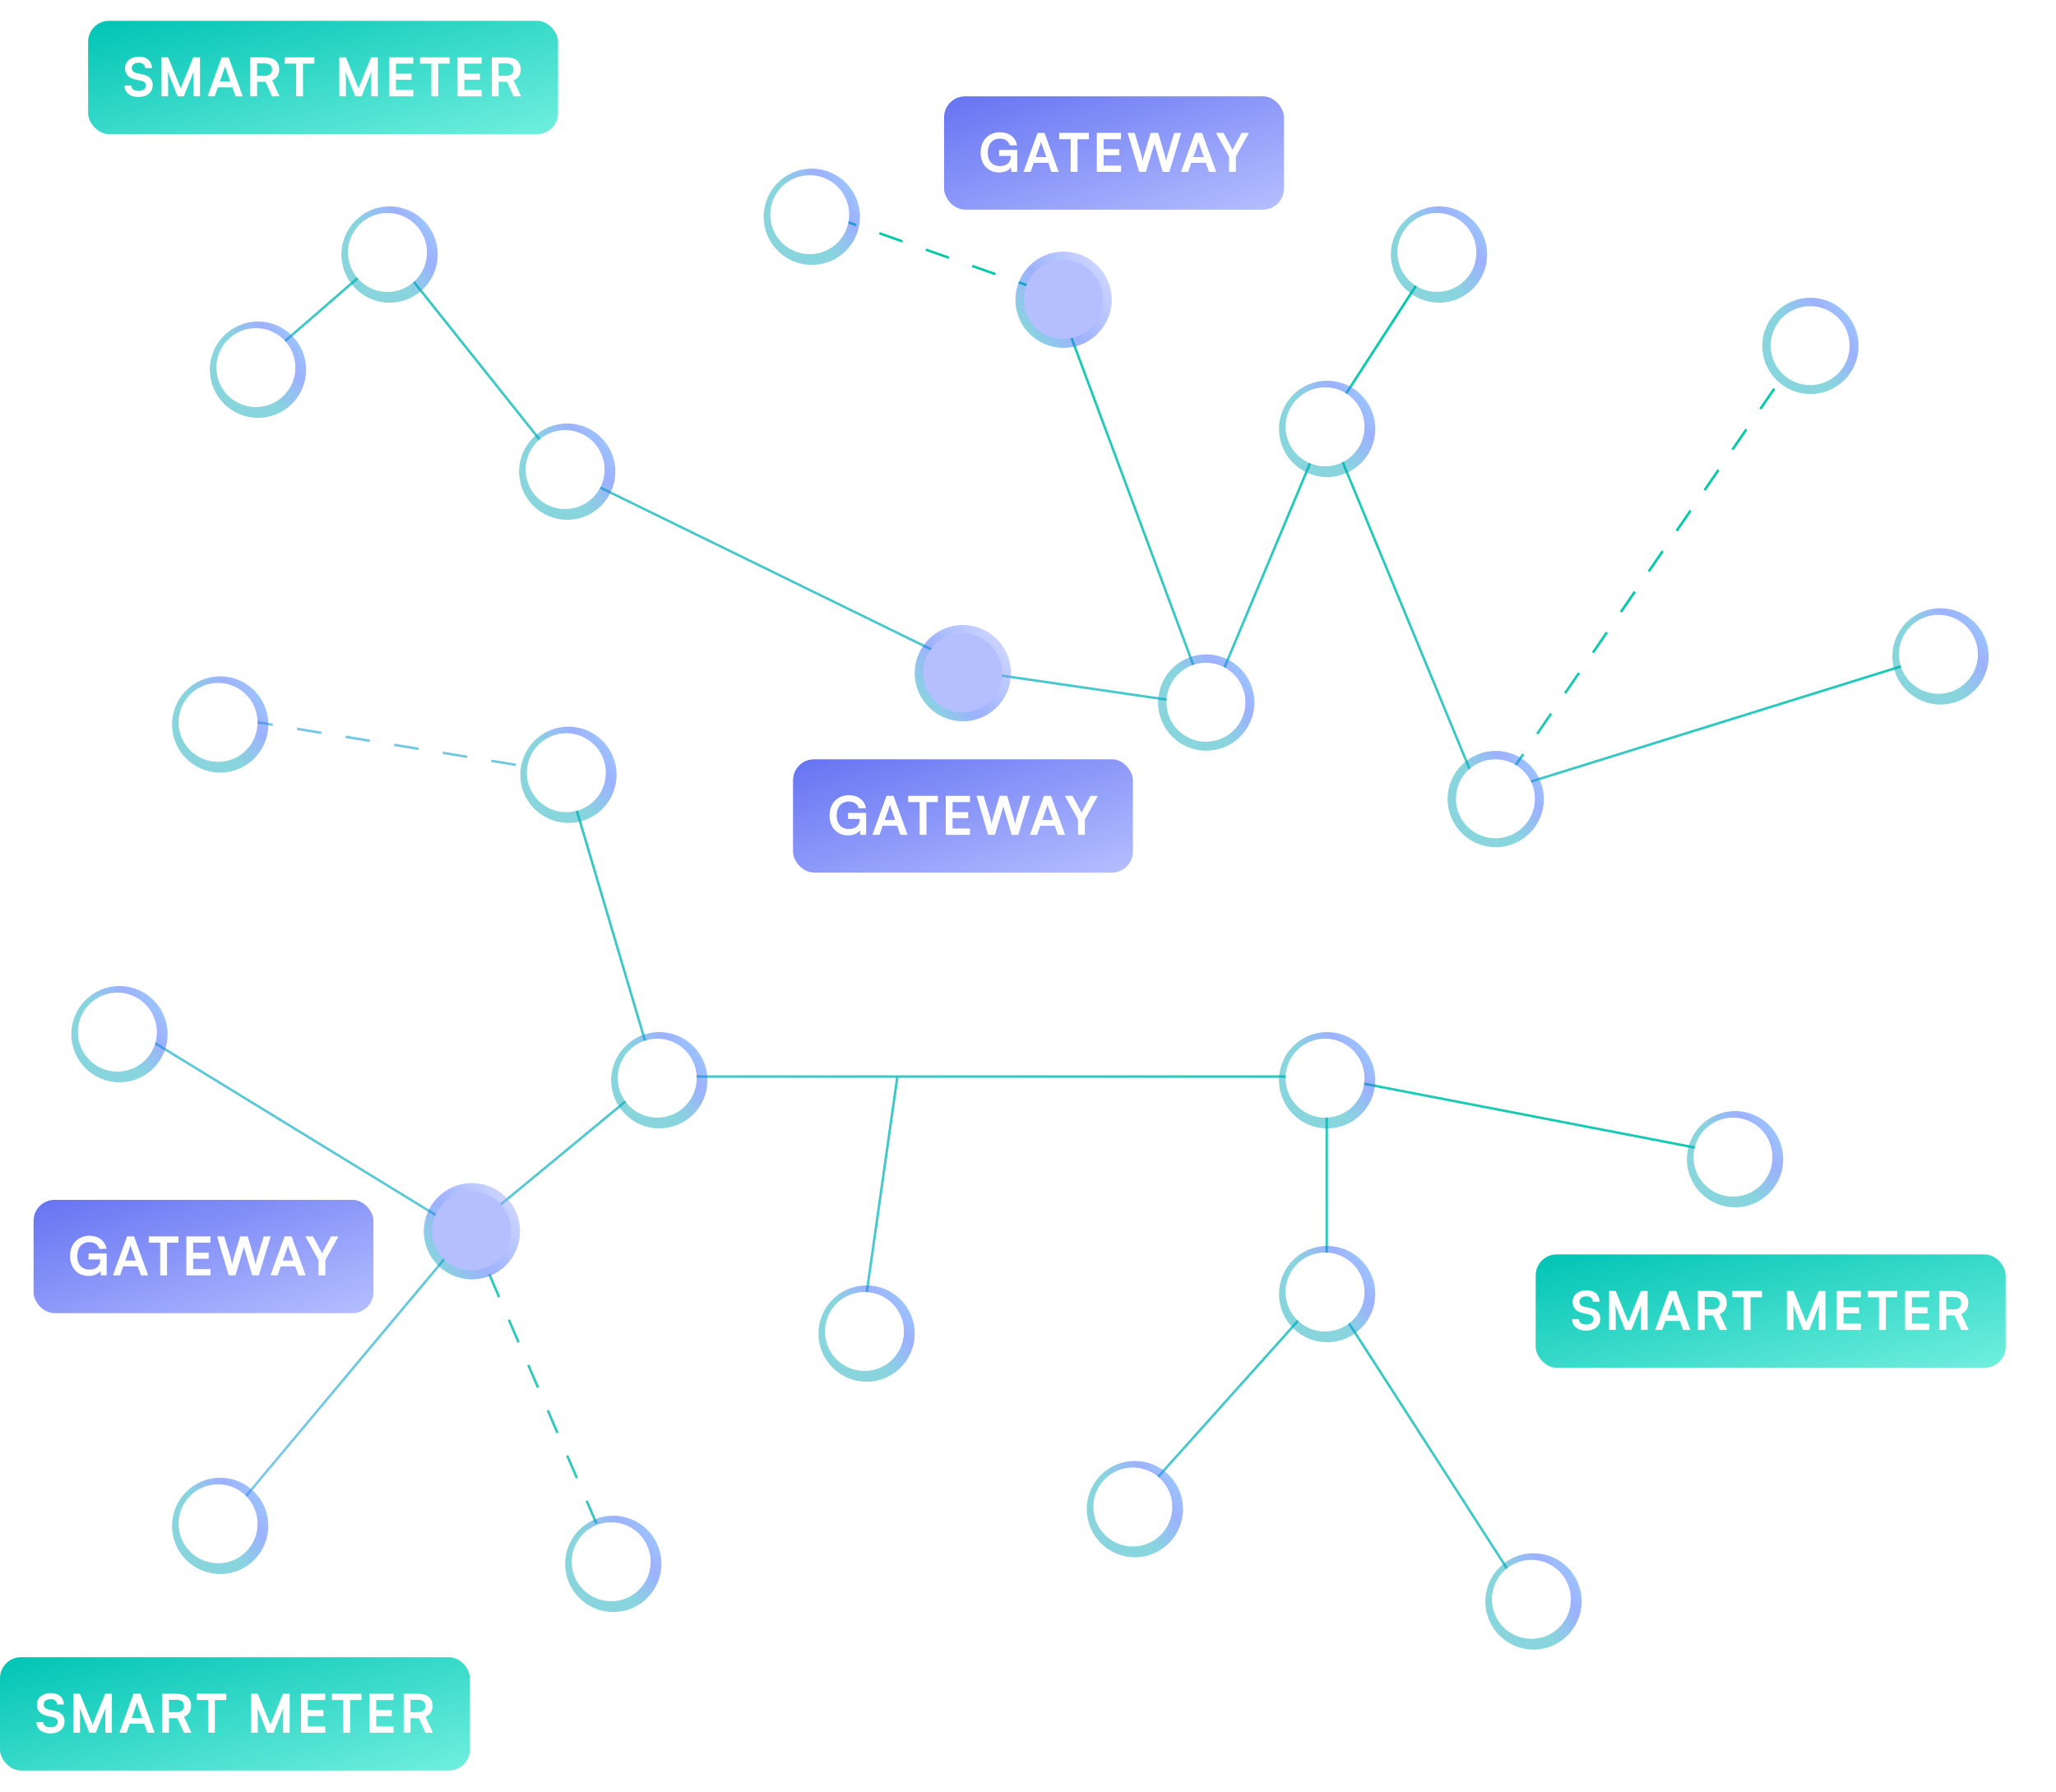 <svg width="490" height="427" viewBox="0 0 490 427" fill="none" xmlns="http://www.w3.org/2000/svg">
<rect width="480" height="426" transform="translate(1 0.188)" fill="white"/>
<path d="M112 292.961L146.054 372.207" stroke="url(#paint0_linear_944_10837)" stroke-width="0.585" stroke-dasharray="5.87 5.87"/>
<path d="M134.5 184.188L52.5 170.688M198.5 51.688L251 70.188M429.5 82.961L356 189.961" stroke="url(#paint1_linear_944_10837)" stroke-width="0.585" stroke-dasharray="5.87 5.87"/>
<path d="M66.082 82.903L92.739 59.773L134.293 111.912L233 160.188L288 168.188M288 168.188L251 68.79M288 168.188L316.19 100.935M316.19 100.935L342.847 59.773M316.19 100.935L353 189.961L461.5 156.188" stroke="url(#paint2_linear_944_10837)" stroke-width="0.585"/>
<path d="M415.763 275.775L316.19 256.566M316.19 256.566V307.136M316.19 256.566H213.873M156.247 256.566L134.5 183.189M156.247 256.566L111 293.961M156.247 256.566H213.873M316.19 307.136L270 358.689M316.19 307.136L361 376.689M111 293.961L52.361 364.059M111 293.961L33.937 246.765M213.873 256.566L205.249 317.329" stroke="url(#paint3_linear_944_10837)" stroke-width="0.585"/>
<g opacity="0.5" filter="url(#filter0_f_944_10837)">
<circle cx="61.485" cy="88.108" r="11.475" fill="url(#paint4_linear_944_10837)"/>
</g>
<circle cx="60.987" cy="87.612" r="9.408" fill="white"/>
<g opacity="0.5" filter="url(#filter1_f_944_10837)">
<circle cx="92.846" cy="60.663" r="11.475" fill="url(#paint5_linear_944_10837)"/>
</g>
<circle cx="92.348" cy="60.166" r="9.408" fill="white"/>
<g opacity="0.5" filter="url(#filter2_f_944_10837)">
<circle cx="135.184" cy="112.405" r="11.475" fill="url(#paint6_linear_944_10837)"/>
</g>
<circle cx="134.686" cy="111.908" r="9.408" fill="white"/>
<g opacity="0.5" filter="url(#filter3_f_944_10837)">
<circle cx="193.475" cy="51.663" r="11.475" fill="url(#paint7_linear_944_10837)"/>
</g>
<circle cx="192.977" cy="51.166" r="9.408" fill="white"/>
<g opacity="0.5" filter="url(#filter4_f_944_10837)">
<circle cx="253.475" cy="71.436" r="11.475" fill="url(#paint8_linear_944_10837)"/>
</g>
<circle cx="253.408" cy="71.369" r="9.408" fill="#B5BFFF"/>
<g opacity="0.5" filter="url(#filter5_f_944_10837)">
<circle cx="316.296" cy="102.217" r="11.475" fill="url(#paint9_linear_944_10837)"/>
</g>
<circle cx="315.798" cy="101.721" r="9.408" fill="white"/>
<g opacity="0.5" filter="url(#filter6_f_944_10837)">
<circle cx="229.475" cy="160.436" r="11.475" fill="url(#paint10_linear_944_10837)"/>
</g>
<circle cx="229.408" cy="160.369" r="9.408" fill="#B5BFFF"/>
<g opacity="0.5" filter="url(#filter7_f_944_10837)">
<circle cx="206.532" cy="317.827" r="11.475" fill="url(#paint11_linear_944_10837)"/>
</g>
<circle cx="206.033" cy="317.33" r="9.408" fill="white"/>
<g opacity="0.5" filter="url(#filter8_f_944_10837)">
<circle cx="135.475" cy="184.663" r="11.475" fill="url(#paint12_linear_944_10837)"/>
</g>
<circle cx="134.977" cy="184.166" r="9.408" fill="white"/>
<g opacity="0.5" filter="url(#filter9_f_944_10837)">
<circle cx="157.137" cy="257.452" r="11.475" fill="url(#paint13_linear_944_10837)"/>
</g>
<circle cx="156.639" cy="256.955" r="9.408" fill="white"/>
<g opacity="0.5" filter="url(#filter10_f_944_10837)">
<circle cx="112.475" cy="293.436" r="11.475" fill="url(#paint14_linear_944_10837)"/>
</g>
<circle cx="112.408" cy="293.369" r="9.408" fill="#B5BFFF"/>
<g opacity="0.5" filter="url(#filter11_f_944_10837)">
<circle cx="28.475" cy="246.475" r="11.475" fill="url(#paint15_linear_944_10837)"/>
</g>
<circle cx="27.977" cy="245.979" r="9.408" fill="white"/>
<g opacity="0.5" filter="url(#filter12_f_944_10837)">
<circle cx="52.475" cy="363.663" r="11.475" fill="url(#paint16_linear_944_10837)"/>
</g>
<circle cx="51.977" cy="363.166" r="9.408" fill="white"/>
<g opacity="0.5" filter="url(#filter13_f_944_10837)">
<circle cx="146.16" cy="372.709" r="11.475" fill="url(#paint17_linear_944_10837)"/>
</g>
<circle cx="145.662" cy="372.213" r="9.408" fill="white"/>
<g opacity="0.5" filter="url(#filter14_f_944_10837)">
<circle cx="52.475" cy="172.663" r="11.475" fill="url(#paint18_linear_944_10837)"/>
</g>
<circle cx="51.977" cy="172.166" r="9.408" fill="white"/>
<g opacity="0.5" filter="url(#filter15_f_944_10837)">
<circle cx="356.475" cy="190.436" r="11.475" fill="url(#paint19_linear_944_10837)"/>
</g>
<circle cx="356.408" cy="190.369" r="9.408" fill="white"/>
<g opacity="0.5" filter="url(#filter16_f_944_10837)">
<circle cx="287.475" cy="167.436" r="11.475" fill="url(#paint20_linear_944_10837)"/>
</g>
<circle cx="287.408" cy="167.369" r="9.408" fill="white"/>
<g opacity="0.5" filter="url(#filter17_f_944_10837)">
<circle cx="462.475" cy="156.436" r="11.475" fill="url(#paint21_linear_944_10837)"/>
</g>
<circle cx="461.977" cy="155.94" r="9.408" fill="white"/>
<g opacity="0.5" filter="url(#filter18_f_944_10837)">
<circle cx="431.475" cy="82.436" r="11.475" fill="url(#paint22_linear_944_10837)"/>
</g>
<circle cx="431.408" cy="82.369" r="9.408" fill="white"/>
<g opacity="0.5" filter="url(#filter19_f_944_10837)">
<circle cx="413.517" cy="276.272" r="11.475" fill="url(#paint23_linear_944_10837)"/>
</g>
<circle cx="413.019" cy="275.776" r="9.408" fill="white"/>
<g opacity="0.5" filter="url(#filter20_f_944_10837)">
<circle cx="316.296" cy="257.452" r="11.475" fill="url(#paint24_linear_944_10837)"/>
</g>
<circle cx="315.798" cy="256.955" r="9.408" fill="white"/>
<g opacity="0.5" filter="url(#filter21_f_944_10837)">
<circle cx="316.296" cy="308.42" r="11.475" fill="url(#paint25_linear_944_10837)"/>
</g>
<circle cx="315.798" cy="307.924" r="9.408" fill="white"/>
<g opacity="0.5" filter="url(#filter22_f_944_10837)">
<circle cx="365.475" cy="381.663" r="11.475" fill="url(#paint26_linear_944_10837)"/>
</g>
<circle cx="364.977" cy="381.166" r="9.408" fill="white"/>
<g opacity="0.5" filter="url(#filter23_f_944_10837)">
<circle cx="270.475" cy="359.663" r="11.475" fill="url(#paint27_linear_944_10837)"/>
</g>
<circle cx="269.977" cy="359.166" r="9.408" fill="white"/>
<g opacity="0.5" filter="url(#filter24_f_944_10837)">
<circle cx="342.954" cy="60.663" r="11.475" fill="url(#paint28_linear_944_10837)"/>
</g>
<circle cx="342.455" cy="60.166" r="9.408" fill="white"/>
<rect x="21" y="4.961" width="112" height="27" rx="5" fill="url(#paint29_linear_944_10837)"/>
<g filter="url(#filter25_d_944_10837)">
<path d="M29.801 16.263C29.801 14.636 31.149 13.505 33.106 13.505C34.987 13.505 36.182 14.547 36.233 16.224H34.606C34.568 15.424 33.996 14.954 33.081 14.954C32.077 14.954 31.428 15.437 31.428 16.212C31.428 16.873 31.784 17.241 32.559 17.419L34.021 17.737C35.61 18.08 36.385 18.894 36.385 20.279C36.385 22.008 35.038 23.126 32.992 23.126C31.009 23.126 29.712 22.071 29.674 20.406H31.301C31.314 21.194 31.949 21.665 32.992 21.665C34.072 21.665 34.758 21.194 34.758 20.419C34.758 19.796 34.441 19.427 33.678 19.262L32.204 18.932C30.628 18.589 29.801 17.686 29.801 16.263ZM40.069 22.961H38.493V13.67H40.069L43.068 21.067L46.068 13.67H47.669V22.961H46.093V20.101C46.093 18.233 46.093 17.686 46.182 17.025L43.818 22.961H42.318L39.967 17.038C40.056 17.597 40.069 18.474 40.069 19.631V22.961ZM51.162 22.961H49.471L52.827 13.67H54.492L57.847 22.961H56.132L55.382 20.813H51.912L51.162 22.961ZM53.45 16.441L52.395 19.44H54.911L53.844 16.441C53.768 16.199 53.679 15.919 53.653 15.729C53.615 15.907 53.539 16.186 53.45 16.441ZM61.275 22.961H59.648V13.67H63.194C65.304 13.67 66.537 14.737 66.537 16.568C66.537 17.813 65.952 18.703 64.859 19.148L66.626 22.961H64.847L63.27 19.491H61.275V22.961ZM61.275 15.119V18.055H63.194C64.224 18.055 64.834 17.508 64.834 16.568C64.834 15.64 64.224 15.119 63.194 15.119H61.275ZM67.861 15.17V13.67H74.928V15.17H72.208V22.961H70.581V15.17H67.861ZM82.444 22.961H80.868V13.67H82.444L85.444 21.067L88.444 13.67H90.045V22.961H88.469V20.101C88.469 18.233 88.469 17.686 88.558 17.025L86.194 22.961H84.694L82.343 17.038C82.432 17.597 82.444 18.474 82.444 19.631V22.961ZM98.507 22.961H92.737V13.67H98.507V15.17H94.364V17.559H98.075V18.995H94.364V21.461H98.507V22.961ZM100.093 15.17V13.67H107.16V15.17H104.44V22.961H102.813V15.17H100.093ZM114.81 22.961H109.039V13.67H114.81V15.17H110.666V17.559H114.378V18.995H110.666V21.461H114.81V22.961ZM118.836 22.961H117.209V13.67H120.755C122.865 13.67 124.098 14.737 124.098 16.568C124.098 17.813 123.513 18.703 122.42 19.148L124.187 22.961H122.408L120.831 19.491H118.836V22.961ZM118.836 15.119V18.055H120.755C121.785 18.055 122.395 17.508 122.395 16.568C122.395 15.64 121.785 15.119 120.755 15.119H118.836Z" fill="white"/>
</g>
<rect x="225" y="22.961" width="81" height="27" rx="5" fill="url(#paint30_linear_944_10837)"/>
<g filter="url(#filter26_d_944_10837)">
<path d="M238.305 33.042C236.462 33.042 235.407 34.377 235.407 36.385C235.407 38.457 236.602 39.588 238.318 39.588C239.932 39.588 240.91 38.699 240.91 37.211V37.173H238.102V35.737H242.423V40.961H241.05L240.949 39.893C240.44 40.605 239.385 41.101 238.127 41.101C235.521 41.101 233.704 39.207 233.704 36.347C233.704 33.526 235.547 31.517 238.343 31.517C240.466 31.517 242.105 32.75 242.372 34.644H240.656C240.364 33.551 239.423 33.042 238.305 33.042ZM245.616 40.961H243.926L247.281 31.67H248.946L252.302 40.961H250.586L249.836 38.813H246.366L245.616 40.961ZM247.904 34.441L246.849 37.44H249.366L248.298 34.441C248.222 34.199 248.133 33.919 248.107 33.729C248.069 33.907 247.993 34.186 247.904 34.441ZM252.457 33.17V31.67H259.524V33.17H256.804V40.961H255.177V33.17H252.457ZM267.174 40.961H261.403V31.67H267.174V33.17H263.03V35.559H266.742V36.995H263.03V39.461H267.174V40.961ZM271.505 40.961L268.734 31.67H270.425L271.899 36.576C272.039 37.084 272.179 37.605 272.318 38.419C272.471 37.593 272.611 37.11 272.776 36.576L274.238 31.67H276.03L277.466 36.576C277.619 37.097 277.758 37.631 277.911 38.419C278.089 37.555 278.216 37.059 278.356 36.589L279.856 31.67H281.508L278.686 40.961H277.11L275.127 34.199L273.106 40.961H271.505ZM283.161 40.961H281.47L284.826 31.67H286.491L289.847 40.961H288.131L287.381 38.813H283.911L283.161 40.961ZM285.449 34.441L284.394 37.44H286.91L285.843 34.441C285.767 34.199 285.678 33.919 285.652 33.729C285.614 33.907 285.538 34.186 285.449 34.441ZM292.916 37.3L289.777 31.67H291.594L293.424 35.051C293.564 35.305 293.653 35.508 293.755 35.737C293.869 35.508 293.92 35.356 294.085 35.051L295.903 31.67H297.67L294.543 37.3V40.961H292.916V37.3Z" fill="white"/>
</g>
<rect x="189" y="180.961" width="81" height="27" rx="5" fill="url(#paint31_linear_944_10837)"/>
<g filter="url(#filter27_d_944_10837)">
<path d="M202.305 191.042C200.462 191.042 199.407 192.377 199.407 194.385C199.407 196.457 200.602 197.588 202.318 197.588C203.932 197.588 204.91 196.699 204.91 195.211V195.173H202.102V193.737H206.423V198.961H205.05L204.949 197.893C204.44 198.605 203.385 199.101 202.127 199.101C199.521 199.101 197.704 197.207 197.704 194.347C197.704 191.525 199.547 189.517 202.343 189.517C204.466 189.517 206.105 190.75 206.372 192.644H204.656C204.364 191.551 203.423 191.042 202.305 191.042ZM209.616 198.961H207.926L211.281 189.67H212.946L216.302 198.961H214.586L213.836 196.813H210.366L209.616 198.961ZM211.904 192.441L210.849 195.44H213.366L212.298 192.441C212.222 192.199 212.133 191.919 212.107 191.729C212.069 191.907 211.993 192.186 211.904 192.441ZM216.457 191.17V189.67H223.524V191.17H220.804V198.961H219.177V191.17H216.457ZM231.174 198.961H225.403V189.67H231.174V191.17H227.03V193.559H230.742V194.995H227.03V197.461H231.174V198.961ZM235.505 198.961L232.734 189.67H234.425L235.899 194.576C236.039 195.084 236.179 195.605 236.318 196.419C236.471 195.593 236.611 195.11 236.776 194.576L238.238 189.67H240.03L241.466 194.576C241.619 195.097 241.758 195.631 241.911 196.419C242.089 195.555 242.216 195.059 242.356 194.589L243.856 189.67H245.508L242.686 198.961H241.11L239.127 192.199L237.106 198.961H235.505ZM247.161 198.961H245.47L248.826 189.67H250.491L253.847 198.961H252.131L251.381 196.813H247.911L247.161 198.961ZM249.449 192.441L248.394 195.44H250.91L249.843 192.441C249.767 192.199 249.678 191.919 249.652 191.729C249.614 191.907 249.538 192.186 249.449 192.441ZM256.916 195.3L253.777 189.67H255.594L257.424 193.051C257.564 193.305 257.653 193.508 257.755 193.737C257.869 193.508 257.92 193.356 258.085 193.051L259.903 189.67H261.67L258.543 195.3V198.961H256.916V195.3Z" fill="white"/>
</g>
<rect x="8" y="285.961" width="81" height="27" rx="5" fill="url(#paint32_linear_944_10837)"/>
<g filter="url(#filter28_d_944_10837)">
<path d="M21.305 296.042C19.462 296.042 18.407 297.377 18.407 299.385C18.407 301.457 19.602 302.588 21.318 302.588C22.932 302.588 23.91 301.699 23.91 300.211V300.173H21.102V298.737H25.423V303.961H24.05L23.949 302.893C23.44 303.605 22.385 304.101 21.127 304.101C18.521 304.101 16.704 302.207 16.704 299.347C16.704 296.525 18.547 294.517 21.343 294.517C23.466 294.517 25.105 295.75 25.372 297.644H23.656C23.364 296.551 22.423 296.042 21.305 296.042ZM28.616 303.961H26.926L30.281 294.67H31.946L35.302 303.961H33.586L32.836 301.813H29.366L28.616 303.961ZM30.904 297.441L29.849 300.44H32.366L31.298 297.441C31.222 297.199 31.133 296.919 31.107 296.729C31.069 296.907 30.993 297.186 30.904 297.441ZM35.457 296.17V294.67H42.524V296.17H39.804V303.961H38.177V296.17H35.457ZM50.174 303.961H44.403V294.67H50.174V296.17H46.03V298.559H49.742V299.995H46.03V302.461H50.174V303.961ZM54.505 303.961L51.734 294.67H53.425L54.899 299.576C55.039 300.084 55.179 300.605 55.318 301.419C55.471 300.593 55.611 300.11 55.776 299.576L57.238 294.67H59.03L60.466 299.576C60.619 300.097 60.758 300.631 60.911 301.419C61.089 300.555 61.216 300.059 61.356 299.589L62.856 294.67H64.508L61.686 303.961H60.11L58.127 297.199L56.106 303.961H54.505ZM66.161 303.961H64.471L67.826 294.67H69.491L72.847 303.961H71.131L70.381 301.813H66.911L66.161 303.961ZM68.449 297.441L67.394 300.44H69.91L68.843 297.441C68.766 297.199 68.678 296.919 68.652 296.729C68.614 296.907 68.538 297.186 68.449 297.441ZM75.916 300.3L72.776 294.67H74.594L76.424 298.051C76.564 298.305 76.653 298.508 76.755 298.737C76.869 298.508 76.92 298.356 77.085 298.051L78.903 294.67H80.67L77.543 300.3V303.961H75.916V300.3Z" fill="white"/>
</g>
<rect x="366" y="298.961" width="112" height="27" rx="5" fill="url(#paint33_linear_944_10837)"/>
<g filter="url(#filter29_d_944_10837)">
<path d="M374.801 310.263C374.801 308.636 376.149 307.505 378.106 307.505C379.987 307.505 381.182 308.547 381.233 310.225H379.606C379.568 309.424 378.996 308.953 378.081 308.953C377.076 308.953 376.428 309.436 376.428 310.212C376.428 310.873 376.784 311.241 377.559 311.419L379.021 311.737C380.61 312.08 381.385 312.894 381.385 314.279C381.385 316.008 380.038 317.126 377.992 317.126C376.009 317.126 374.712 316.071 374.674 314.406H376.301C376.314 315.194 376.949 315.664 377.992 315.664C379.072 315.664 379.758 315.194 379.758 314.419C379.758 313.796 379.441 313.427 378.678 313.262L377.204 312.932C375.628 312.589 374.801 311.686 374.801 310.263ZM385.069 316.961H383.493V307.67H385.069L388.068 315.067L391.068 307.67H392.669V316.961H391.093V314.101C391.093 312.233 391.093 311.686 391.182 311.025L388.818 316.961H387.318L384.967 311.038C385.056 311.597 385.069 312.474 385.069 313.631V316.961ZM396.162 316.961H394.472L397.827 307.67H399.492L402.848 316.961H401.132L400.382 314.813H396.912L396.162 316.961ZM398.45 310.441L397.395 313.44H399.911L398.844 310.441C398.768 310.199 398.679 309.919 398.653 309.729C398.615 309.907 398.539 310.186 398.45 310.441ZM406.275 316.961H404.648V307.67H408.194C410.304 307.67 411.537 308.737 411.537 310.568C411.537 311.813 410.952 312.703 409.859 313.148L411.626 316.961H409.847L408.271 313.491H406.275V316.961ZM406.275 309.119V312.055H408.194C409.224 312.055 409.834 311.508 409.834 310.568C409.834 309.64 409.224 309.119 408.194 309.119H406.275ZM412.861 309.17V307.67H419.928V309.17H417.208V316.961H415.581V309.17H412.861ZM427.444 316.961H425.868V307.67H427.444L430.444 315.067L433.444 307.67H435.045V316.961H433.469V314.101C433.469 312.233 433.469 311.686 433.558 311.025L431.194 316.961H429.694L427.343 311.038C427.432 311.597 427.444 312.474 427.444 313.631V316.961ZM443.507 316.961H437.737V307.67H443.507V309.17H439.364V311.559H443.075V312.995H439.364V315.461H443.507V316.961ZM445.093 309.17V307.67H452.16V309.17H449.44V316.961H447.813V309.17H445.093ZM459.81 316.961H454.039V307.67H459.81V309.17H455.666V311.559H459.378V312.995H455.666V315.461H459.81V316.961ZM463.836 316.961H462.209V307.67H465.755C467.865 307.67 469.098 308.737 469.098 310.568C469.098 311.813 468.513 312.703 467.42 313.148L469.187 316.961H467.408L465.831 313.491H463.836V316.961ZM463.836 309.119V312.055H465.755C466.785 312.055 467.395 311.508 467.395 310.568C467.395 309.64 466.785 309.119 465.755 309.119H463.836Z" fill="white"/>
</g>
<rect y="394.961" width="112" height="27" rx="5" fill="url(#paint34_linear_944_10837)"/>
<g filter="url(#filter30_d_944_10837)">
<path d="M8.801 406.263C8.801 404.636 10.149 403.505 12.106 403.505C13.987 403.505 15.182 404.547 15.233 406.225H13.606C13.568 405.424 12.996 404.953 12.081 404.953C11.076 404.953 10.428 405.436 10.428 406.212C10.428 406.873 10.784 407.241 11.559 407.419L13.021 407.737C14.61 408.08 15.385 408.894 15.385 410.279C15.385 412.008 14.038 413.126 11.992 413.126C10.009 413.126 8.712 412.071 8.674 410.406H10.301C10.314 411.194 10.949 411.664 11.992 411.664C13.072 411.664 13.758 411.194 13.758 410.419C13.758 409.796 13.441 409.427 12.678 409.262L11.204 408.932C9.628 408.589 8.801 407.686 8.801 406.263ZM19.069 412.961H17.493V403.67H19.069L22.068 411.067L25.068 403.67H26.669V412.961H25.093V410.101C25.093 408.233 25.093 407.686 25.182 407.025L22.818 412.961H21.318L18.967 407.038C19.056 407.597 19.069 408.474 19.069 409.631V412.961ZM30.162 412.961H28.471L31.827 403.67H33.492L36.847 412.961H35.132L34.382 410.813H30.912L30.162 412.961ZM32.45 406.441L31.395 409.44H33.911L32.844 406.441C32.768 406.199 32.679 405.919 32.653 405.729C32.615 405.907 32.539 406.186 32.45 406.441ZM40.275 412.961H38.648V403.67H42.194C44.304 403.67 45.537 404.737 45.537 406.568C45.537 407.813 44.952 408.703 43.859 409.148L45.626 412.961H43.847L42.27 409.491H40.275V412.961ZM40.275 405.119V408.055H42.194C43.224 408.055 43.834 407.508 43.834 406.568C43.834 405.64 43.224 405.119 42.194 405.119H40.275ZM46.861 405.17V403.67H53.928V405.17H51.208V412.961H49.581V405.17H46.861ZM61.444 412.961H59.868V403.67H61.444L64.444 411.067L67.444 403.67H69.045V412.961H67.469V410.101C67.469 408.233 67.469 407.686 67.558 407.025L65.194 412.961H63.694L61.343 407.038C61.432 407.597 61.444 408.474 61.444 409.631V412.961ZM77.507 412.961H71.737V403.67H77.507V405.17H73.364V407.559H77.075V408.995H73.364V411.461H77.507V412.961ZM79.093 405.17V403.67H86.16V405.17H83.44V412.961H81.813V405.17H79.093ZM93.81 412.961H88.039V403.67H93.81V405.17H89.666V407.559H93.377V408.995H89.666V411.461H93.81V412.961ZM97.836 412.961H96.209V403.67H99.755C101.865 403.67 103.098 404.737 103.098 406.568C103.098 407.813 102.513 408.703 101.42 409.148L103.187 412.961H101.408L99.831 409.491H97.836V412.961ZM97.836 405.119V408.055H99.755C100.785 408.055 101.395 407.508 101.395 406.568C101.395 405.64 100.785 405.119 99.755 405.119H97.836Z" fill="white"/>
</g>
<defs>
<filter id="filter0_f_944_10837" x="34.26" y="60.883" width="54.45" height="54.449" filterUnits="userSpaceOnUse" color-interpolation-filters="sRGB">
<feFlood flood-opacity="0" result="BackgroundImageFix"/>
<feBlend mode="normal" in="SourceGraphic" in2="BackgroundImageFix" result="shape"/>
<feGaussianBlur stdDeviation="7.875" result="effect1_foregroundBlur_944_10837"/>
</filter>
<filter id="filter1_f_944_10837" x="65.621" y="33.438" width="54.45" height="54.449" filterUnits="userSpaceOnUse" color-interpolation-filters="sRGB">
<feFlood flood-opacity="0" result="BackgroundImageFix"/>
<feBlend mode="normal" in="SourceGraphic" in2="BackgroundImageFix" result="shape"/>
<feGaussianBlur stdDeviation="7.875" result="effect1_foregroundBlur_944_10837"/>
</filter>
<filter id="filter2_f_944_10837" x="107.959" y="85.18" width="54.45" height="54.449" filterUnits="userSpaceOnUse" color-interpolation-filters="sRGB">
<feFlood flood-opacity="0" result="BackgroundImageFix"/>
<feBlend mode="normal" in="SourceGraphic" in2="BackgroundImageFix" result="shape"/>
<feGaussianBlur stdDeviation="7.875" result="effect1_foregroundBlur_944_10837"/>
</filter>
<filter id="filter3_f_944_10837" x="166.25" y="24.438" width="54.45" height="54.449" filterUnits="userSpaceOnUse" color-interpolation-filters="sRGB">
<feFlood flood-opacity="0" result="BackgroundImageFix"/>
<feBlend mode="normal" in="SourceGraphic" in2="BackgroundImageFix" result="shape"/>
<feGaussianBlur stdDeviation="7.875" result="effect1_foregroundBlur_944_10837"/>
</filter>
<filter id="filter4_f_944_10837" x="226.25" y="44.211" width="54.45" height="54.449" filterUnits="userSpaceOnUse" color-interpolation-filters="sRGB">
<feFlood flood-opacity="0" result="BackgroundImageFix"/>
<feBlend mode="normal" in="SourceGraphic" in2="BackgroundImageFix" result="shape"/>
<feGaussianBlur stdDeviation="7.875" result="effect1_foregroundBlur_944_10837"/>
</filter>
<filter id="filter5_f_944_10837" x="289.071" y="74.992" width="54.45" height="54.449" filterUnits="userSpaceOnUse" color-interpolation-filters="sRGB">
<feFlood flood-opacity="0" result="BackgroundImageFix"/>
<feBlend mode="normal" in="SourceGraphic" in2="BackgroundImageFix" result="shape"/>
<feGaussianBlur stdDeviation="7.875" result="effect1_foregroundBlur_944_10837"/>
</filter>
<filter id="filter6_f_944_10837" x="202.25" y="133.211" width="54.45" height="54.449" filterUnits="userSpaceOnUse" color-interpolation-filters="sRGB">
<feFlood flood-opacity="0" result="BackgroundImageFix"/>
<feBlend mode="normal" in="SourceGraphic" in2="BackgroundImageFix" result="shape"/>
<feGaussianBlur stdDeviation="7.875" result="effect1_foregroundBlur_944_10837"/>
</filter>
<filter id="filter7_f_944_10837" x="179.307" y="290.602" width="54.45" height="54.449" filterUnits="userSpaceOnUse" color-interpolation-filters="sRGB">
<feFlood flood-opacity="0" result="BackgroundImageFix"/>
<feBlend mode="normal" in="SourceGraphic" in2="BackgroundImageFix" result="shape"/>
<feGaussianBlur stdDeviation="7.875" result="effect1_foregroundBlur_944_10837"/>
</filter>
<filter id="filter8_f_944_10837" x="108.25" y="157.438" width="54.45" height="54.449" filterUnits="userSpaceOnUse" color-interpolation-filters="sRGB">
<feFlood flood-opacity="0" result="BackgroundImageFix"/>
<feBlend mode="normal" in="SourceGraphic" in2="BackgroundImageFix" result="shape"/>
<feGaussianBlur stdDeviation="7.875" result="effect1_foregroundBlur_944_10837"/>
</filter>
<filter id="filter9_f_944_10837" x="129.912" y="230.227" width="54.45" height="54.449" filterUnits="userSpaceOnUse" color-interpolation-filters="sRGB">
<feFlood flood-opacity="0" result="BackgroundImageFix"/>
<feBlend mode="normal" in="SourceGraphic" in2="BackgroundImageFix" result="shape"/>
<feGaussianBlur stdDeviation="7.875" result="effect1_foregroundBlur_944_10837"/>
</filter>
<filter id="filter10_f_944_10837" x="85.25" y="266.211" width="54.45" height="54.449" filterUnits="userSpaceOnUse" color-interpolation-filters="sRGB">
<feFlood flood-opacity="0" result="BackgroundImageFix"/>
<feBlend mode="normal" in="SourceGraphic" in2="BackgroundImageFix" result="shape"/>
<feGaussianBlur stdDeviation="7.875" result="effect1_foregroundBlur_944_10837"/>
</filter>
<filter id="filter11_f_944_10837" x="1.25" y="219.25" width="54.45" height="54.449" filterUnits="userSpaceOnUse" color-interpolation-filters="sRGB">
<feFlood flood-opacity="0" result="BackgroundImageFix"/>
<feBlend mode="normal" in="SourceGraphic" in2="BackgroundImageFix" result="shape"/>
<feGaussianBlur stdDeviation="7.875" result="effect1_foregroundBlur_944_10837"/>
</filter>
<filter id="filter12_f_944_10837" x="25.25" y="336.438" width="54.45" height="54.449" filterUnits="userSpaceOnUse" color-interpolation-filters="sRGB">
<feFlood flood-opacity="0" result="BackgroundImageFix"/>
<feBlend mode="normal" in="SourceGraphic" in2="BackgroundImageFix" result="shape"/>
<feGaussianBlur stdDeviation="7.875" result="effect1_foregroundBlur_944_10837"/>
</filter>
<filter id="filter13_f_944_10837" x="118.935" y="345.484" width="54.45" height="54.449" filterUnits="userSpaceOnUse" color-interpolation-filters="sRGB">
<feFlood flood-opacity="0" result="BackgroundImageFix"/>
<feBlend mode="normal" in="SourceGraphic" in2="BackgroundImageFix" result="shape"/>
<feGaussianBlur stdDeviation="7.875" result="effect1_foregroundBlur_944_10837"/>
</filter>
<filter id="filter14_f_944_10837" x="25.25" y="145.438" width="54.45" height="54.449" filterUnits="userSpaceOnUse" color-interpolation-filters="sRGB">
<feFlood flood-opacity="0" result="BackgroundImageFix"/>
<feBlend mode="normal" in="SourceGraphic" in2="BackgroundImageFix" result="shape"/>
<feGaussianBlur stdDeviation="7.875" result="effect1_foregroundBlur_944_10837"/>
</filter>
<filter id="filter15_f_944_10837" x="329.25" y="163.211" width="54.45" height="54.449" filterUnits="userSpaceOnUse" color-interpolation-filters="sRGB">
<feFlood flood-opacity="0" result="BackgroundImageFix"/>
<feBlend mode="normal" in="SourceGraphic" in2="BackgroundImageFix" result="shape"/>
<feGaussianBlur stdDeviation="7.875" result="effect1_foregroundBlur_944_10837"/>
</filter>
<filter id="filter16_f_944_10837" x="260.25" y="140.211" width="54.45" height="54.449" filterUnits="userSpaceOnUse" color-interpolation-filters="sRGB">
<feFlood flood-opacity="0" result="BackgroundImageFix"/>
<feBlend mode="normal" in="SourceGraphic" in2="BackgroundImageFix" result="shape"/>
<feGaussianBlur stdDeviation="7.875" result="effect1_foregroundBlur_944_10837"/>
</filter>
<filter id="filter17_f_944_10837" x="435.25" y="129.211" width="54.45" height="54.449" filterUnits="userSpaceOnUse" color-interpolation-filters="sRGB">
<feFlood flood-opacity="0" result="BackgroundImageFix"/>
<feBlend mode="normal" in="SourceGraphic" in2="BackgroundImageFix" result="shape"/>
<feGaussianBlur stdDeviation="7.875" result="effect1_foregroundBlur_944_10837"/>
</filter>
<filter id="filter18_f_944_10837" x="404.25" y="55.211" width="54.45" height="54.449" filterUnits="userSpaceOnUse" color-interpolation-filters="sRGB">
<feFlood flood-opacity="0" result="BackgroundImageFix"/>
<feBlend mode="normal" in="SourceGraphic" in2="BackgroundImageFix" result="shape"/>
<feGaussianBlur stdDeviation="7.875" result="effect1_foregroundBlur_944_10837"/>
</filter>
<filter id="filter19_f_944_10837" x="386.292" y="249.047" width="54.45" height="54.449" filterUnits="userSpaceOnUse" color-interpolation-filters="sRGB">
<feFlood flood-opacity="0" result="BackgroundImageFix"/>
<feBlend mode="normal" in="SourceGraphic" in2="BackgroundImageFix" result="shape"/>
<feGaussianBlur stdDeviation="7.875" result="effect1_foregroundBlur_944_10837"/>
</filter>
<filter id="filter20_f_944_10837" x="289.071" y="230.227" width="54.45" height="54.449" filterUnits="userSpaceOnUse" color-interpolation-filters="sRGB">
<feFlood flood-opacity="0" result="BackgroundImageFix"/>
<feBlend mode="normal" in="SourceGraphic" in2="BackgroundImageFix" result="shape"/>
<feGaussianBlur stdDeviation="7.875" result="effect1_foregroundBlur_944_10837"/>
</filter>
<filter id="filter21_f_944_10837" x="289.071" y="281.195" width="54.45" height="54.449" filterUnits="userSpaceOnUse" color-interpolation-filters="sRGB">
<feFlood flood-opacity="0" result="BackgroundImageFix"/>
<feBlend mode="normal" in="SourceGraphic" in2="BackgroundImageFix" result="shape"/>
<feGaussianBlur stdDeviation="7.875" result="effect1_foregroundBlur_944_10837"/>
</filter>
<filter id="filter22_f_944_10837" x="338.25" y="354.438" width="54.45" height="54.449" filterUnits="userSpaceOnUse" color-interpolation-filters="sRGB">
<feFlood flood-opacity="0" result="BackgroundImageFix"/>
<feBlend mode="normal" in="SourceGraphic" in2="BackgroundImageFix" result="shape"/>
<feGaussianBlur stdDeviation="7.875" result="effect1_foregroundBlur_944_10837"/>
</filter>
<filter id="filter23_f_944_10837" x="243.25" y="332.438" width="54.45" height="54.449" filterUnits="userSpaceOnUse" color-interpolation-filters="sRGB">
<feFlood flood-opacity="0" result="BackgroundImageFix"/>
<feBlend mode="normal" in="SourceGraphic" in2="BackgroundImageFix" result="shape"/>
<feGaussianBlur stdDeviation="7.875" result="effect1_foregroundBlur_944_10837"/>
</filter>
<filter id="filter24_f_944_10837" x="315.729" y="33.438" width="54.45" height="54.449" filterUnits="userSpaceOnUse" color-interpolation-filters="sRGB">
<feFlood flood-opacity="0" result="BackgroundImageFix"/>
<feBlend mode="normal" in="SourceGraphic" in2="BackgroundImageFix" result="shape"/>
<feGaussianBlur stdDeviation="7.875" result="effect1_foregroundBlur_944_10837"/>
</filter>
<filter id="filter25_d_944_10837" x="24.833" y="8.663" width="104.195" height="19.305" filterUnits="userSpaceOnUse" color-interpolation-filters="sRGB">
<feFlood flood-opacity="0" result="BackgroundImageFix"/>
<feColorMatrix in="SourceAlpha" type="matrix" values="0 0 0 0 0 0 0 0 0 0 0 0 0 0 0 0 0 0 127 0" result="hardAlpha"/>
<feOffset/>
<feGaussianBlur stdDeviation="2.42"/>
<feColorMatrix type="matrix" values="0 0 0 0 0.937 0 0 0 0 0.803 0 0 0 0 1 0 0 0 1 0"/>
<feBlend mode="normal" in2="BackgroundImageFix" result="effect1_dropShadow_944_10837"/>
<feBlend mode="normal" in="SourceGraphic" in2="effect1_dropShadow_944_10837" result="shape"/>
</filter>
<filter id="filter26_d_944_10837" x="228.863" y="26.677" width="73.648" height="19.266" filterUnits="userSpaceOnUse" color-interpolation-filters="sRGB">
<feFlood flood-opacity="0" result="BackgroundImageFix"/>
<feColorMatrix in="SourceAlpha" type="matrix" values="0 0 0 0 0 0 0 0 0 0 0 0 0 0 0 0 0 0 127 0" result="hardAlpha"/>
<feOffset/>
<feGaussianBlur stdDeviation="2.42"/>
<feColorMatrix type="matrix" values="0 0 0 0 0.937 0 0 0 0 0.803 0 0 0 0 1 0 0 0 1 0"/>
<feBlend mode="normal" in2="BackgroundImageFix" result="effect1_dropShadow_944_10837"/>
<feBlend mode="normal" in="SourceGraphic" in2="effect1_dropShadow_944_10837" result="shape"/>
</filter>
<filter id="filter27_d_944_10837" x="192.863" y="184.677" width="73.648" height="19.266" filterUnits="userSpaceOnUse" color-interpolation-filters="sRGB">
<feFlood flood-opacity="0" result="BackgroundImageFix"/>
<feColorMatrix in="SourceAlpha" type="matrix" values="0 0 0 0 0 0 0 0 0 0 0 0 0 0 0 0 0 0 127 0" result="hardAlpha"/>
<feOffset/>
<feGaussianBlur stdDeviation="2.42"/>
<feColorMatrix type="matrix" values="0 0 0 0 0.937 0 0 0 0 0.803 0 0 0 0 1 0 0 0 1 0"/>
<feBlend mode="normal" in2="BackgroundImageFix" result="effect1_dropShadow_944_10837"/>
<feBlend mode="normal" in="SourceGraphic" in2="effect1_dropShadow_944_10837" result="shape"/>
</filter>
<filter id="filter28_d_944_10837" x="11.863" y="289.677" width="73.648" height="19.266" filterUnits="userSpaceOnUse" color-interpolation-filters="sRGB">
<feFlood flood-opacity="0" result="BackgroundImageFix"/>
<feColorMatrix in="SourceAlpha" type="matrix" values="0 0 0 0 0 0 0 0 0 0 0 0 0 0 0 0 0 0 127 0" result="hardAlpha"/>
<feOffset/>
<feGaussianBlur stdDeviation="2.42"/>
<feColorMatrix type="matrix" values="0 0 0 0 0.937 0 0 0 0 0.803 0 0 0 0 1 0 0 0 1 0"/>
<feBlend mode="normal" in2="BackgroundImageFix" result="effect1_dropShadow_944_10837"/>
<feBlend mode="normal" in="SourceGraphic" in2="effect1_dropShadow_944_10837" result="shape"/>
</filter>
<filter id="filter29_d_944_10837" x="369.833" y="302.663" width="104.195" height="19.305" filterUnits="userSpaceOnUse" color-interpolation-filters="sRGB">
<feFlood flood-opacity="0" result="BackgroundImageFix"/>
<feColorMatrix in="SourceAlpha" type="matrix" values="0 0 0 0 0 0 0 0 0 0 0 0 0 0 0 0 0 0 127 0" result="hardAlpha"/>
<feOffset/>
<feGaussianBlur stdDeviation="2.42"/>
<feColorMatrix type="matrix" values="0 0 0 0 0.937 0 0 0 0 0.803 0 0 0 0 1 0 0 0 1 0"/>
<feBlend mode="normal" in2="BackgroundImageFix" result="effect1_dropShadow_944_10837"/>
<feBlend mode="normal" in="SourceGraphic" in2="effect1_dropShadow_944_10837" result="shape"/>
</filter>
<filter id="filter30_d_944_10837" x="3.833" y="398.663" width="104.195" height="19.305" filterUnits="userSpaceOnUse" color-interpolation-filters="sRGB">
<feFlood flood-opacity="0" result="BackgroundImageFix"/>
<feColorMatrix in="SourceAlpha" type="matrix" values="0 0 0 0 0 0 0 0 0 0 0 0 0 0 0 0 0 0 127 0" result="hardAlpha"/>
<feOffset/>
<feGaussianBlur stdDeviation="2.42"/>
<feColorMatrix type="matrix" values="0 0 0 0 0.937 0 0 0 0 0.803 0 0 0 0 1 0 0 0 1 0"/>
<feBlend mode="normal" in2="BackgroundImageFix" result="effect1_dropShadow_944_10837"/>
<feBlend mode="normal" in="SourceGraphic" in2="effect1_dropShadow_944_10837" result="shape"/>
</filter>
<linearGradient id="paint0_linear_944_10837" x1="168.947" y1="270.487" x2="54.308" y2="330.397" gradientUnits="userSpaceOnUse">
<stop offset="0.318" stop-color="#02C9A8"/>
<stop offset="1" stop-color="#ABC7FF"/>
</linearGradient>
<linearGradient id="paint1_linear_944_10837" x1="513.005" y1="99.454" x2="421.508" y2="359.813" gradientUnits="userSpaceOnUse">
<stop offset="0.318" stop-color="#02C9A8"/>
<stop offset="1" stop-color="#ABC7FF"/>
</linearGradient>
<linearGradient id="paint2_linear_944_10837" x1="642.664" y1="50.046" x2="502.187" y2="426.931" gradientUnits="userSpaceOnUse">
<stop offset="0.318" stop-color="#02C9A8"/>
<stop offset="1" stop-color="#ABC7FF"/>
</linearGradient>
<linearGradient id="paint3_linear_944_10837" x1="589.967" y1="124.087" x2="291.216" y2="616.563" gradientUnits="userSpaceOnUse">
<stop offset="0.318" stop-color="#02C9A8"/>
<stop offset="1" stop-color="#ABC7FF"/>
</linearGradient>
<linearGradient id="paint4_linear_944_10837" x1="75.537" y1="76.633" x2="46.407" y2="98.008" gradientUnits="userSpaceOnUse">
<stop offset="0.068" stop-color="#37AAFE"/>
<stop offset="0.307" stop-color="#3C63FF"/>
<stop offset="0.547" stop-color="#11ABBE"/>
</linearGradient>
<linearGradient id="paint5_linear_944_10837" x1="106.898" y1="49.188" x2="77.769" y2="70.563" gradientUnits="userSpaceOnUse">
<stop offset="0.068" stop-color="#37AAFE"/>
<stop offset="0.307" stop-color="#3C63FF"/>
<stop offset="0.547" stop-color="#11ABBE"/>
</linearGradient>
<linearGradient id="paint6_linear_944_10837" x1="149.236" y1="100.93" x2="120.107" y2="122.305" gradientUnits="userSpaceOnUse">
<stop offset="0.068" stop-color="#37AAFE"/>
<stop offset="0.307" stop-color="#3C63FF"/>
<stop offset="0.547" stop-color="#11ABBE"/>
</linearGradient>
<linearGradient id="paint7_linear_944_10837" x1="207.527" y1="40.188" x2="178.398" y2="61.563" gradientUnits="userSpaceOnUse">
<stop offset="0.068" stop-color="#37AAFE"/>
<stop offset="0.307" stop-color="#3C63FF"/>
<stop offset="0.547" stop-color="#11ABBE"/>
</linearGradient>
<linearGradient id="paint8_linear_944_10837" x1="267.527" y1="59.961" x2="238.398" y2="81.337" gradientUnits="userSpaceOnUse">
<stop offset="0.068" stop-color="#B5BFFF"/>
<stop offset="0.572" stop-color="#3C63FF"/>
<stop offset="0.831" stop-color="#11ABBE"/>
</linearGradient>
<linearGradient id="paint9_linear_944_10837" x1="330.348" y1="90.742" x2="301.219" y2="112.118" gradientUnits="userSpaceOnUse">
<stop offset="0.068" stop-color="#37AAFE"/>
<stop offset="0.307" stop-color="#3C63FF"/>
<stop offset="0.547" stop-color="#11ABBE"/>
</linearGradient>
<linearGradient id="paint10_linear_944_10837" x1="243.527" y1="148.961" x2="214.398" y2="170.337" gradientUnits="userSpaceOnUse">
<stop offset="0.068" stop-color="#B5BFFF"/>
<stop offset="0.572" stop-color="#3C63FF"/>
<stop offset="0.831" stop-color="#11ABBE"/>
</linearGradient>
<linearGradient id="paint11_linear_944_10837" x1="220.584" y1="306.352" x2="191.454" y2="327.727" gradientUnits="userSpaceOnUse">
<stop offset="0.068" stop-color="#37AAFE"/>
<stop offset="0.307" stop-color="#3C63FF"/>
<stop offset="0.547" stop-color="#11ABBE"/>
</linearGradient>
<linearGradient id="paint12_linear_944_10837" x1="149.527" y1="173.188" x2="120.398" y2="194.563" gradientUnits="userSpaceOnUse">
<stop offset="0.068" stop-color="#37AAFE"/>
<stop offset="0.307" stop-color="#3C63FF"/>
<stop offset="0.547" stop-color="#11ABBE"/>
</linearGradient>
<linearGradient id="paint13_linear_944_10837" x1="171.189" y1="245.977" x2="142.06" y2="267.352" gradientUnits="userSpaceOnUse">
<stop offset="0.068" stop-color="#37AAFE"/>
<stop offset="0.307" stop-color="#3C63FF"/>
<stop offset="0.547" stop-color="#11ABBE"/>
</linearGradient>
<linearGradient id="paint14_linear_944_10837" x1="126.527" y1="281.961" x2="97.398" y2="303.337" gradientUnits="userSpaceOnUse">
<stop offset="0.068" stop-color="#B5BFFF"/>
<stop offset="0.572" stop-color="#3C63FF"/>
<stop offset="0.831" stop-color="#11ABBE"/>
</linearGradient>
<linearGradient id="paint15_linear_944_10837" x1="42.527" y1="235" x2="13.398" y2="256.376" gradientUnits="userSpaceOnUse">
<stop offset="0.068" stop-color="#37AAFE"/>
<stop offset="0.307" stop-color="#3C63FF"/>
<stop offset="0.547" stop-color="#11ABBE"/>
</linearGradient>
<linearGradient id="paint16_linear_944_10837" x1="66.527" y1="352.188" x2="37.398" y2="373.563" gradientUnits="userSpaceOnUse">
<stop offset="0.068" stop-color="#37AAFE"/>
<stop offset="0.307" stop-color="#3C63FF"/>
<stop offset="0.547" stop-color="#11ABBE"/>
</linearGradient>
<linearGradient id="paint17_linear_944_10837" x1="160.213" y1="361.234" x2="131.083" y2="382.61" gradientUnits="userSpaceOnUse">
<stop offset="0.068" stop-color="#37AAFE"/>
<stop offset="0.307" stop-color="#3C63FF"/>
<stop offset="0.547" stop-color="#11ABBE"/>
</linearGradient>
<linearGradient id="paint18_linear_944_10837" x1="66.527" y1="161.188" x2="37.398" y2="182.563" gradientUnits="userSpaceOnUse">
<stop offset="0.068" stop-color="#37AAFE"/>
<stop offset="0.307" stop-color="#3C63FF"/>
<stop offset="0.547" stop-color="#11ABBE"/>
</linearGradient>
<linearGradient id="paint19_linear_944_10837" x1="370.527" y1="178.961" x2="341.398" y2="200.337" gradientUnits="userSpaceOnUse">
<stop offset="0.068" stop-color="#37AAFE"/>
<stop offset="0.307" stop-color="#3C63FF"/>
<stop offset="0.547" stop-color="#11ABBE"/>
</linearGradient>
<linearGradient id="paint20_linear_944_10837" x1="301.527" y1="155.961" x2="272.398" y2="177.337" gradientUnits="userSpaceOnUse">
<stop offset="0.068" stop-color="#37AAFE"/>
<stop offset="0.307" stop-color="#3C63FF"/>
<stop offset="0.547" stop-color="#11ABBE"/>
</linearGradient>
<linearGradient id="paint21_linear_944_10837" x1="476.527" y1="144.961" x2="447.398" y2="166.337" gradientUnits="userSpaceOnUse">
<stop offset="0.068" stop-color="#37AAFE"/>
<stop offset="0.307" stop-color="#3C63FF"/>
<stop offset="0.547" stop-color="#11ABBE"/>
</linearGradient>
<linearGradient id="paint22_linear_944_10837" x1="445.527" y1="70.961" x2="416.398" y2="92.337" gradientUnits="userSpaceOnUse">
<stop offset="0.068" stop-color="#37AAFE"/>
<stop offset="0.307" stop-color="#3C63FF"/>
<stop offset="0.547" stop-color="#11ABBE"/>
</linearGradient>
<linearGradient id="paint23_linear_944_10837" x1="427.569" y1="264.797" x2="398.44" y2="286.173" gradientUnits="userSpaceOnUse">
<stop offset="0.068" stop-color="#37AAFE"/>
<stop offset="0.307" stop-color="#3C63FF"/>
<stop offset="0.547" stop-color="#11ABBE"/>
</linearGradient>
<linearGradient id="paint24_linear_944_10837" x1="330.348" y1="245.977" x2="301.219" y2="267.352" gradientUnits="userSpaceOnUse">
<stop offset="0.068" stop-color="#37AAFE"/>
<stop offset="0.307" stop-color="#3C63FF"/>
<stop offset="0.547" stop-color="#11ABBE"/>
</linearGradient>
<linearGradient id="paint25_linear_944_10837" x1="330.348" y1="296.945" x2="301.219" y2="318.321" gradientUnits="userSpaceOnUse">
<stop offset="0.068" stop-color="#37AAFE"/>
<stop offset="0.307" stop-color="#3C63FF"/>
<stop offset="0.547" stop-color="#11ABBE"/>
</linearGradient>
<linearGradient id="paint26_linear_944_10837" x1="379.527" y1="370.188" x2="350.398" y2="391.563" gradientUnits="userSpaceOnUse">
<stop offset="0.068" stop-color="#37AAFE"/>
<stop offset="0.307" stop-color="#3C63FF"/>
<stop offset="0.547" stop-color="#11ABBE"/>
</linearGradient>
<linearGradient id="paint27_linear_944_10837" x1="284.527" y1="348.188" x2="255.398" y2="369.563" gradientUnits="userSpaceOnUse">
<stop offset="0.068" stop-color="#37AAFE"/>
<stop offset="0.307" stop-color="#3C63FF"/>
<stop offset="0.547" stop-color="#11ABBE"/>
</linearGradient>
<linearGradient id="paint28_linear_944_10837" x1="357.006" y1="49.188" x2="327.876" y2="70.563" gradientUnits="userSpaceOnUse">
<stop offset="0.068" stop-color="#37AAFE"/>
<stop offset="0.307" stop-color="#3C63FF"/>
<stop offset="0.547" stop-color="#11ABBE"/>
</linearGradient>
<linearGradient id="paint29_linear_944_10837" x1="21" y1="4.961" x2="33.303" y2="55.995" gradientUnits="userSpaceOnUse">
<stop stop-color="#00C4B4"/>
<stop offset="1" stop-color="#70EFDE"/>
</linearGradient>
<linearGradient id="paint30_linear_944_10837" x1="225" y1="22.961" x2="241.2" y2="71.561" gradientUnits="userSpaceOnUse">
<stop stop-color="#6573F2"/>
<stop offset="1" stop-color="#B5BFFF"/>
</linearGradient>
<linearGradient id="paint31_linear_944_10837" x1="189" y1="180.961" x2="205.2" y2="229.561" gradientUnits="userSpaceOnUse">
<stop stop-color="#6573F2"/>
<stop offset="1" stop-color="#B5BFFF"/>
</linearGradient>
<linearGradient id="paint32_linear_944_10837" x1="8" y1="285.961" x2="24.2" y2="334.561" gradientUnits="userSpaceOnUse">
<stop stop-color="#6573F2"/>
<stop offset="1" stop-color="#B5BFFF"/>
</linearGradient>
<linearGradient id="paint33_linear_944_10837" x1="366" y1="298.961" x2="378.303" y2="349.995" gradientUnits="userSpaceOnUse">
<stop stop-color="#00C4B4"/>
<stop offset="1" stop-color="#70EFDE"/>
</linearGradient>
<linearGradient id="paint34_linear_944_10837" x1="0" y1="394.961" x2="12.303" y2="445.995" gradientUnits="userSpaceOnUse">
<stop stop-color="#00C4B4"/>
<stop offset="1" stop-color="#70EFDE"/>
</linearGradient>
</defs>
</svg>
